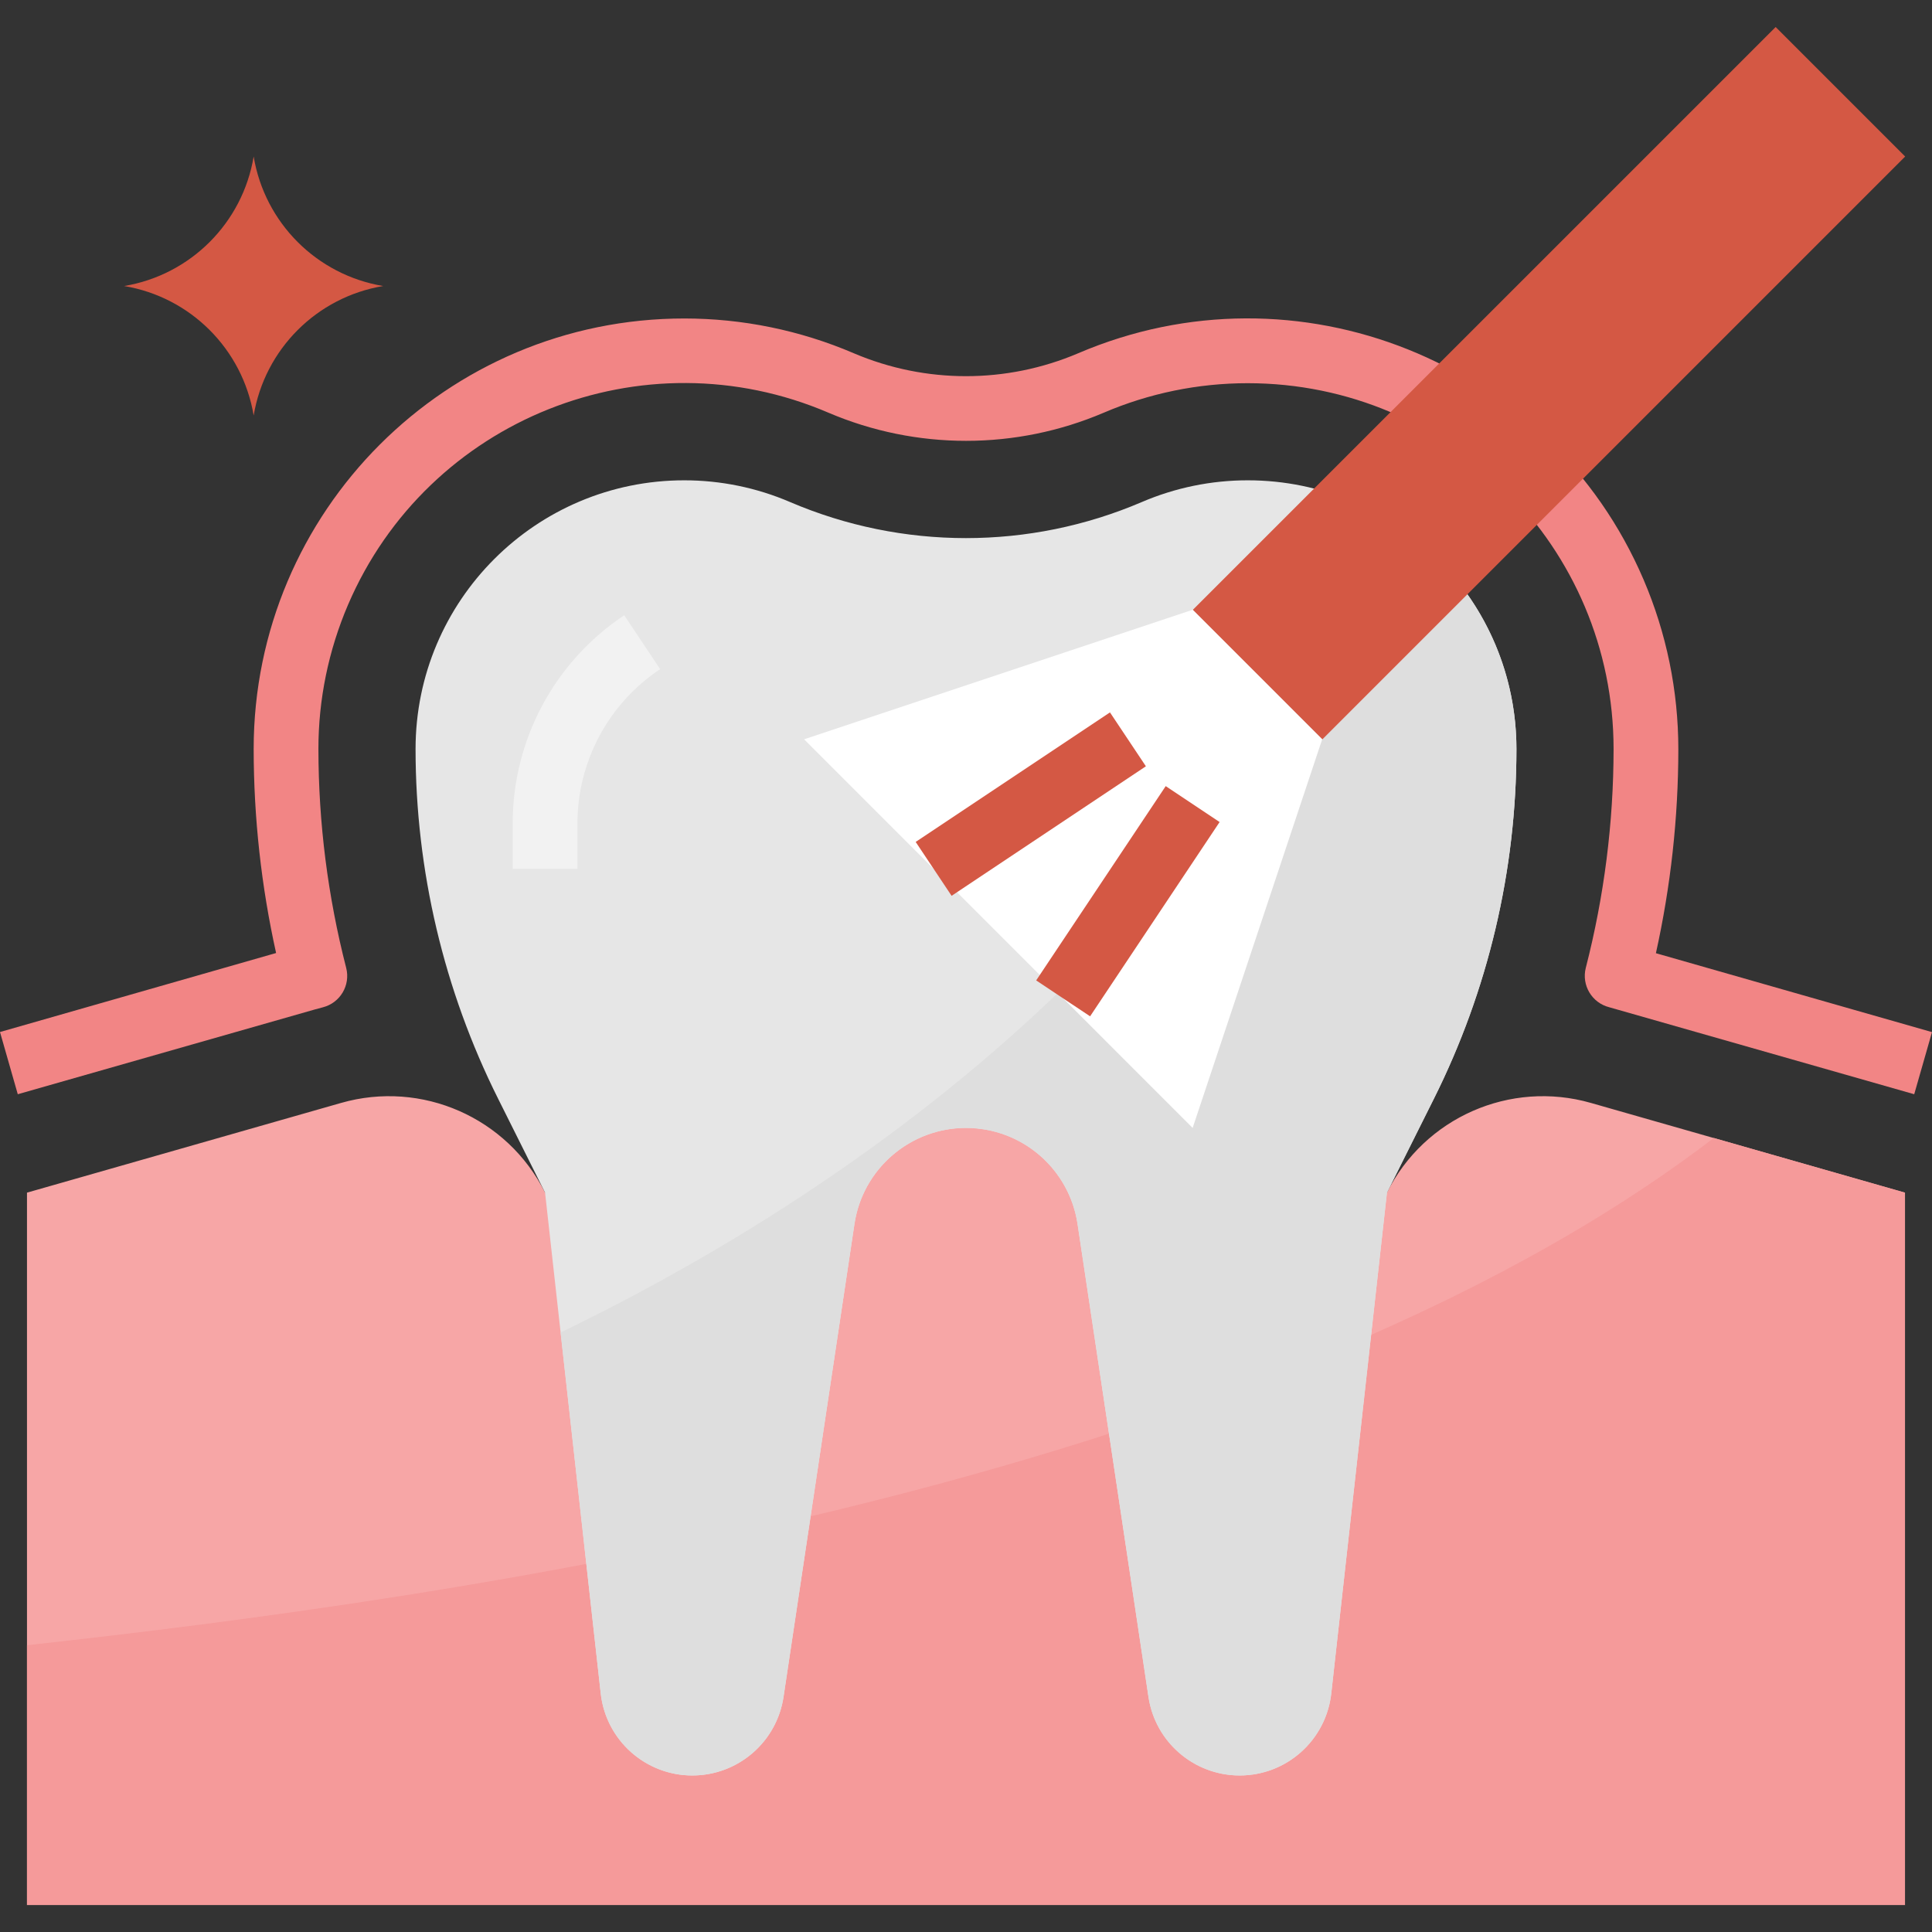 <svg width="64" height="64" viewBox="0 0 64 64" fill="none" xmlns="http://www.w3.org/2000/svg">
<rect x="0" y="0" width="64" height="64" fill="#333333" stroke="none"/>
<path d="M52.701 36.536C50.027 35.771 47.188 37.02 45.944 39.508H41.123C39.5 39.508 37.927 38.95 36.667 37.928L36.518 37.808C33.892 35.681 30.129 35.706 27.533 37.868C26.261 38.928 24.658 39.508 23.003 39.508H18.056C16.812 37.02 13.973 35.771 11.299 36.536L0.894 39.508V63.105H63.105V39.508L52.701 36.536Z" fill="#F7A6A6"/>
<path d="M0.894 54.5V63.105H63.105V39.508L56.771 37.697C41.615 49.292 14.646 52.987 0.894 54.5Z" fill="#F59A9A"/>
<path d="M26.17 16.63C25.064 16.155 23.873 15.911 22.668 15.911C17.752 15.911 13.766 19.896 13.766 24.813C13.767 28.834 14.703 32.801 16.501 36.397L18.056 39.508L19.9 56.098C20.072 57.644 21.378 58.815 22.934 58.815C24.445 58.815 25.73 57.709 25.955 56.214L28.305 40.545C28.579 38.716 30.151 37.362 32 37.362C33.849 37.362 35.42 38.716 35.695 40.545L38.045 56.214C38.269 57.709 39.554 58.815 41.066 58.815C42.622 58.815 43.928 57.644 44.1 56.098L45.944 39.508L47.499 36.397C49.297 32.801 50.233 28.834 50.234 24.813C50.234 19.896 46.248 15.911 41.332 15.911C40.126 15.911 38.934 16.155 37.826 16.63C34.105 18.224 29.892 18.224 26.17 16.63Z" fill="#E6E6E6"/>
<path d="M45.729 17.076C40.245 31.678 26.852 40.139 18.571 44.14L19.9 56.098C20.087 57.774 21.597 58.982 23.272 58.795C24.648 58.642 25.749 57.583 25.955 56.214L28.305 40.545C28.613 38.504 30.517 37.1 32.558 37.408C34.179 37.652 35.451 38.924 35.695 40.545L38.045 56.214C38.295 57.882 39.851 59.03 41.519 58.78C42.887 58.574 43.947 57.474 44.1 56.098L45.944 39.508L47.499 36.397C49.297 32.801 50.233 28.834 50.234 24.813C50.235 21.611 48.515 18.656 45.729 17.076Z" fill="#DEDEDE"/>
<path d="M19.129 28.782H16.983V27.285C16.98 24.511 18.368 21.918 20.679 20.381L21.869 22.166C20.155 23.305 19.127 25.227 19.129 27.285V28.782Z" fill="#F2F2F2"/>
<path d="M63.411 36.248L53.307 33.366C52.733 33.22 52.386 32.637 52.531 32.063C52.531 32.062 52.532 32.061 52.532 32.059C53.14 29.692 53.45 27.258 53.452 24.813C53.451 18.119 48.025 12.694 41.331 12.694C39.692 12.694 38.069 13.026 36.562 13.672C33.65 14.914 30.357 14.914 27.445 13.672C21.292 11.034 14.167 13.883 11.528 20.036C10.882 21.545 10.547 23.171 10.548 24.813C10.55 27.259 10.859 29.694 11.468 32.063C11.615 32.637 11.27 33.221 10.696 33.368C10.695 33.368 10.694 33.369 10.693 33.369L10.415 33.444L0.589 36.248L0 34.187L9.146 31.57C8.654 29.351 8.405 27.086 8.403 24.813C8.404 16.935 14.792 10.549 22.671 10.55C24.6 10.55 26.509 10.942 28.283 11.702C30.658 12.714 33.342 12.714 35.717 11.702C42.959 8.601 51.344 11.958 54.445 19.2C55.205 20.974 55.596 22.884 55.597 24.813C55.596 27.088 55.346 29.355 54.854 31.576L64 34.19L63.411 36.248Z" fill="#F28585"/>
<path d="M8.403 13.765C8.036 11.566 6.312 9.842 4.112 9.475C6.312 9.108 8.036 7.385 8.403 5.185C8.77 7.385 10.493 9.108 12.693 9.475C10.493 9.842 8.77 11.566 8.403 13.765Z" fill="#D45844"/>
<path d="M43.805 24.492L63.111 5.185L58.821 0.895L39.514 20.201L43.805 24.492Z" fill="#D45844"/>
<path d="M43.799 24.491L39.508 37.363L26.637 24.491L39.508 20.201L43.799 24.491Z" fill="white"/>
<path d="M31.523 29.675L37.959 25.384L36.769 23.599L30.333 27.89L31.523 29.675Z" fill="#D45844"/>
<path d="M36.111 33.667L40.401 27.231L38.616 26.041L34.325 32.477L36.111 33.667Z" fill="#D45844"/>
</svg>
